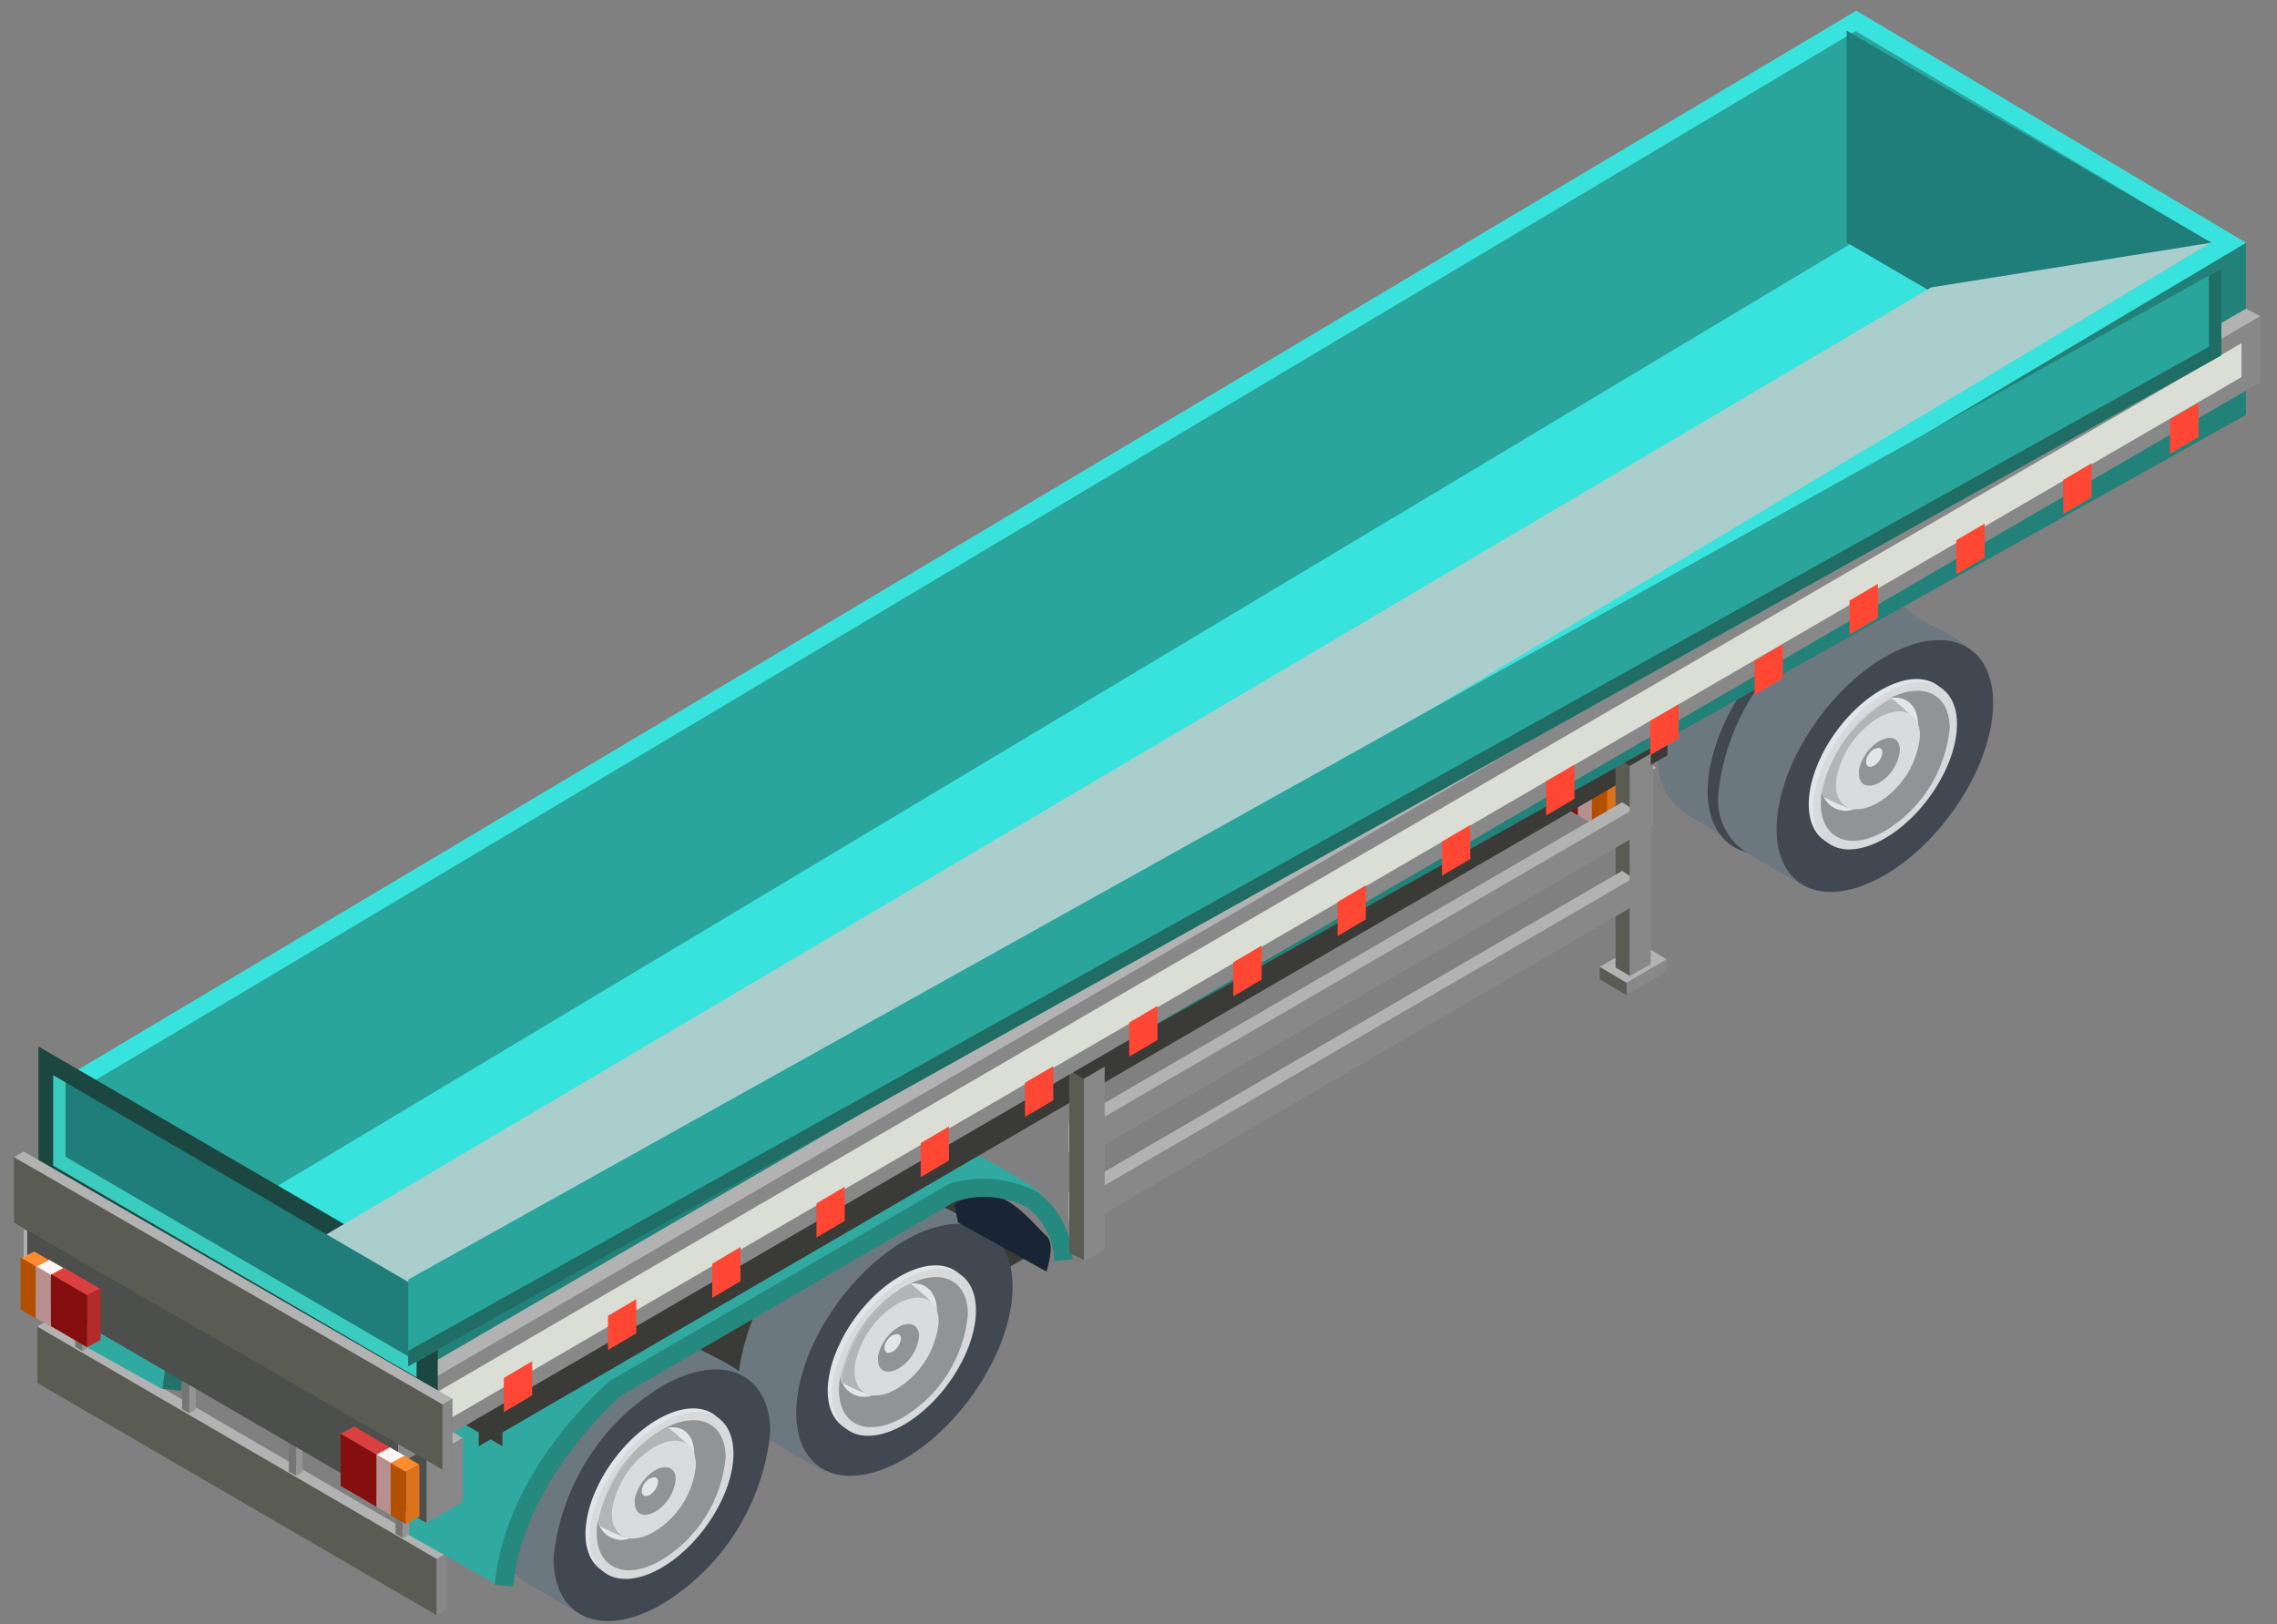 <svg width="136" height="97" viewBox="0 0 136 97" fill="none" xmlns="http://www.w3.org/2000/svg">
<rect x="0" y="0" width="136" height="97" fill="#808080" stroke="none"/>
<path d="M113.583 21.111L123.266 15.342C124.562 14.609 124.678 12.365 123.534 10.371C122.39 8.378 120.413 7.362 119.128 8.114L109.328 13.979L113.583 21.111Z" fill="url(#paint0_linear_386_5922)"/>
<path d="M109.437 13.885C110.726 13.152 112.698 14.149 113.806 16.142C114.914 18.136 114.832 20.359 113.543 21.113C112.254 21.866 110.275 20.856 109.131 18.855C107.987 16.854 108.137 14.634 109.437 13.885Z" fill="#8D9296"/>
<path d="M109.373 14.874C110.407 14.28 111.987 15.087 112.904 16.686C113.822 18.284 113.727 20.065 112.693 20.667C111.659 21.269 110.079 20.454 109.162 18.855C108.244 17.257 108.339 15.474 109.373 14.874Z" fill="#80898A"/>
<path d="M91.091 24.192C91.039 24.808 91.141 25.429 91.388 25.996C91.634 26.563 92.018 27.059 92.504 27.438C93.69 28.238 96.231 29.637 96.231 29.637C99.806 27.548 106.853 20.335 106.853 16.764C106.853 15.202 103.512 14.015 102.595 13.429C101.792 13.047 100.901 12.894 100.018 12.986C99.135 13.078 98.294 13.411 97.587 13.95C95.78 15.022 94.25 16.509 93.122 18.288C91.993 20.068 91.297 22.09 91.091 24.192Z" fill="url(#paint1_linear_386_5922)"/>
<path d="M104.872 25.426C107.726 21.604 108.3 17.189 106.154 15.563C104.007 13.937 99.953 15.717 97.098 19.538C94.244 23.359 93.67 27.775 95.817 29.401C97.963 31.027 102.017 29.247 104.872 25.426Z" fill="#424852"/>
<path d="M95.091 26.537C95.039 27.158 95.146 27.782 95.401 28.35C95.656 28.919 96.05 29.412 96.547 29.784C97.733 30.583 100.274 31.982 100.274 31.982C103.849 29.901 110.86 22.686 110.86 19.094C110.86 17.526 107.519 16.345 106.602 15.751C105.8 15.37 104.911 15.216 104.029 15.308C103.147 15.4 102.307 15.734 101.601 16.273C99.791 17.348 98.259 18.838 97.128 20.621C95.997 22.405 95.299 24.431 95.091 26.537Z" fill="url(#paint2_linear_386_5922)"/>
<path d="M98.578 28.044C98.578 31.636 101.491 32.869 105.05 30.793C106.847 29.707 108.368 28.214 109.492 26.433C110.615 24.651 111.311 22.63 111.522 20.531C111.522 16.946 108.61 15.7 105.05 17.774C103.25 18.858 101.727 20.352 100.603 22.135C99.479 23.919 98.786 25.942 98.578 28.044Z" fill="#424852"/>
<path d="M100.516 26.545C100.516 28.928 102.438 29.748 104.812 28.37C106.011 27.654 107.025 26.664 107.771 25.479C108.518 24.294 108.976 22.949 109.108 21.552C109.108 19.133 107.186 18.349 104.812 19.727C103.616 20.446 102.604 21.437 101.858 22.621C101.111 23.805 100.652 25.149 100.516 26.545Z" fill="url(#paint3_linear_386_5922)"/>
<path d="M107.628 26.223C109.522 23.687 109.902 20.755 108.475 19.674C107.049 18.594 104.356 19.774 102.462 22.31C100.567 24.846 100.188 27.778 101.614 28.859C103.041 29.939 105.733 28.759 107.628 26.223Z" fill="#D7D9DB"/>
<path d="M108.928 22.023C108.808 23.276 108.397 24.483 107.728 25.546C107.059 26.61 106.151 27.5 105.077 28.145C102.944 29.383 101.227 28.643 101.227 26.502C101.227 26.256 101.248 26.012 101.291 25.77C101.528 24.66 101.985 23.611 102.636 22.685C103.287 21.759 104.117 20.975 105.077 20.382C105.225 20.291 105.378 20.211 105.536 20.14C107.47 19.222 108.928 19.998 108.928 22.023Z" fill="url(#paint4_linear_386_5922)"/>
<path d="M107.098 21.77C107.006 22.716 106.695 23.628 106.189 24.432C105.683 25.235 104.997 25.907 104.185 26.395C103.92 26.564 103.63 26.694 103.327 26.778C102.978 26.931 102.583 26.94 102.227 26.803C101.871 26.666 101.582 26.394 101.423 26.046C101.381 25.952 101.349 25.854 101.328 25.753C101.375 25.454 101.446 25.16 101.539 24.873C102.12 23.211 103.185 21.764 104.597 20.723C104.787 20.591 104.96 20.474 105.143 20.365C105.266 20.289 105.393 20.221 105.524 20.16L105.596 20.123C106.472 20.077 107.083 20.669 107.098 21.77Z" fill="#E3E5E6"/>
<path d="M106.841 21.357C106.392 23.566 105.107 25.514 103.259 26.788H103.187C103.116 26.778 103.047 26.756 102.983 26.723H102.903C102.403 26.542 101.916 26.324 101.447 26.072C101.404 25.978 101.372 25.88 101.352 25.778C101.399 25.48 101.469 25.186 101.563 24.899C102.131 23.226 103.19 21.767 104.599 20.712C104.789 20.58 104.963 20.463 105.145 20.354C105.269 20.279 105.396 20.21 105.526 20.149C105.938 20.462 106.328 20.805 106.691 21.174L106.841 21.357Z" fill="url(#paint5_linear_386_5922)"/>
<path d="M107.201 22.409C107.121 23.227 106.852 24.015 106.414 24.708C105.977 25.402 105.384 25.983 104.683 26.404C103.299 27.211 102.172 26.733 102.172 25.334C102.172 25.177 102.187 25.019 102.216 24.864C102.369 24.139 102.667 23.453 103.092 22.848C103.518 22.243 104.062 21.732 104.69 21.345L104.989 21.192C106.225 20.605 107.201 21.111 107.201 22.409Z" fill="#D9DBDD"/>
<path d="M106.021 23.217C105.982 23.616 105.85 23.999 105.636 24.337C105.422 24.674 105.133 24.956 104.792 25.161C104.122 25.544 103.568 25.322 103.568 24.64C103.561 24.562 103.561 24.484 103.568 24.406C103.649 24.055 103.799 23.725 104.009 23.434C104.219 23.144 104.485 22.898 104.792 22.713L104.936 22.633C105.547 22.338 106.021 22.587 106.021 23.217Z" fill="url(#paint6_linear_386_5922)"/>
<path d="M104.985 23.373C104.969 23.533 104.916 23.687 104.83 23.822C104.744 23.957 104.628 24.069 104.49 24.15C104.221 24.311 104.003 24.215 104.003 23.945C103.999 23.913 103.999 23.881 104.003 23.849C104.033 23.709 104.092 23.576 104.174 23.459C104.256 23.342 104.361 23.242 104.482 23.166H104.541C104.796 23.028 104.985 23.124 104.985 23.373Z" fill="#E3E5E6"/>
<path d="M76.671 32.12C76.616 32.737 76.716 33.357 76.963 33.923C77.21 34.49 77.596 34.984 78.083 35.36C79.269 36.167 81.811 37.558 81.811 37.558C85.385 35.484 92.404 28.27 92.404 24.67C92.404 23.108 89.055 21.922 88.146 21.335C87.343 20.953 86.452 20.8 85.569 20.892C84.686 20.984 83.845 21.317 83.137 21.856C81.331 22.931 79.802 24.421 78.678 26.205C77.554 27.99 76.866 30.017 76.671 32.12Z" fill="url(#paint7_linear_386_5922)"/>
<path d="M80.078 34.121C80.078 37.721 82.991 38.952 86.55 36.878C88.349 35.794 89.871 34.301 90.995 32.519C92.118 30.737 92.813 28.715 93.022 26.615C93.022 23.031 90.11 21.785 86.55 23.867C84.753 24.95 83.231 26.442 82.108 28.222C80.984 30.002 80.289 32.023 80.078 34.121Z" fill="#424852"/>
<path d="M80.646 34.388C80.594 35.005 80.696 35.626 80.942 36.193C81.189 36.76 81.573 37.256 82.059 37.635C83.245 38.435 85.793 39.834 85.793 39.834C89.361 37.76 96.379 30.545 96.379 26.946C96.379 25.384 93.038 24.205 92.121 23.61C91.317 23.227 90.424 23.072 89.539 23.164C88.653 23.256 87.81 23.591 87.101 24.132C85.303 25.213 83.782 26.705 82.661 28.486C81.54 30.268 80.85 32.289 80.646 34.388Z" fill="url(#paint8_linear_386_5922)"/>
<path d="M84.109 36.388C84.109 39.988 87.022 41.218 90.582 39.145C92.379 38.059 93.9 36.567 95.024 34.785C96.148 33.003 96.843 30.982 97.053 28.882C97.053 25.298 94.141 24.052 90.582 26.126C88.782 27.21 87.26 28.702 86.137 30.484C85.013 32.266 84.319 34.288 84.109 36.388Z" fill="#424852"/>
<path d="M92.909 34.386C94.804 31.85 95.183 28.918 93.757 27.837C92.33 26.757 89.638 27.937 87.743 30.473C85.848 33.009 85.469 35.941 86.896 37.022C88.322 38.102 91.014 36.922 92.909 34.386Z" fill="url(#paint9_linear_386_5922)"/>
<path d="M86.297 35.095C86.297 37.478 88.219 38.298 90.593 36.92C91.792 36.205 92.806 35.214 93.552 34.029C94.299 32.845 94.757 31.499 94.889 30.102C94.889 27.683 92.967 26.899 90.593 28.278C89.397 28.996 88.385 29.987 87.639 31.171C86.892 32.356 86.433 33.7 86.297 35.095Z" fill="#D7D9DB"/>
<path d="M94.452 30.355C94.33 31.608 93.918 32.814 93.249 33.877C92.58 34.941 91.673 35.831 90.601 36.477C88.475 37.715 86.75 36.976 86.75 34.835C86.75 34.589 86.772 34.344 86.815 34.102C87.05 32.992 87.508 31.941 88.158 31.014C88.809 30.086 89.64 29.302 90.601 28.707C90.749 28.62 90.903 28.542 91.06 28.473C92.975 27.62 94.452 28.345 94.452 30.355Z" fill="url(#paint10_linear_386_5922)"/>
<path d="M92.582 30.144C92.491 31.091 92.18 32.003 91.674 32.806C91.168 33.61 90.482 34.282 89.67 34.769C89.405 34.935 89.119 35.064 88.819 35.152C88.47 35.305 88.075 35.314 87.719 35.177C87.363 35.04 87.075 34.769 86.915 34.42C86.872 34.329 86.84 34.233 86.82 34.135C86.867 33.836 86.938 33.542 87.032 33.255C87.609 31.594 88.67 30.148 90.077 29.105C90.252 28.973 90.433 28.856 90.624 28.739L91.004 28.547H91.084C91.983 28.451 92.582 29.046 92.582 30.144Z" fill="#E3E5E6"/>
<path d="M92.353 29.733C91.901 31.941 90.617 33.888 88.771 35.165H88.71C88.636 35.154 88.565 35.132 88.499 35.1H88.419C87.916 34.923 87.429 34.705 86.962 34.448C86.919 34.357 86.887 34.261 86.867 34.162C86.914 33.864 86.985 33.57 87.079 33.282C87.641 31.613 88.691 30.154 90.092 29.096C90.267 28.964 90.448 28.847 90.638 28.73L91.019 28.539C91.434 28.848 91.824 29.191 92.184 29.564L92.353 29.733Z" fill="url(#paint11_linear_386_5922)"/>
<path d="M92.701 30.796C92.622 31.613 92.353 32.399 91.917 33.091C91.481 33.784 90.89 34.364 90.191 34.785C88.807 35.592 87.68 35.107 87.68 33.715C87.68 33.558 87.695 33.401 87.724 33.246C87.876 32.521 88.175 31.834 88.6 31.229C89.026 30.624 89.57 30.113 90.198 29.727C90.294 29.668 90.394 29.617 90.497 29.573C91.732 28.977 92.701 29.491 92.701 30.796Z" fill="#D9DBDD"/>
<path d="M91.516 31.604C91.476 32.002 91.344 32.384 91.132 32.722C90.919 33.059 90.632 33.342 90.292 33.548C89.614 33.931 89.068 33.701 89.068 33.026C89.061 32.948 89.061 32.87 89.068 32.792C89.143 32.44 89.288 32.106 89.495 31.811C89.701 31.517 89.964 31.267 90.269 31.077L90.413 31.004C91.049 30.724 91.516 30.968 91.516 31.604Z" fill="url(#paint12_linear_386_5922)"/>
<path d="M90.477 31.765C90.462 31.924 90.41 32.077 90.325 32.212C90.241 32.346 90.126 32.459 89.99 32.541C89.72 32.702 89.503 32.606 89.503 32.336C89.499 32.304 89.499 32.272 89.503 32.24C89.532 32.1 89.59 31.966 89.672 31.849C89.755 31.732 89.86 31.633 89.982 31.558H90.041C90.289 31.412 90.477 31.508 90.477 31.765Z" fill="#E3E5E6"/>
<path d="M106.754 16.698C106.602 15.18 106.522 16.815 106.522 16.815C104.79 15.665 100.836 13.15 100.812 13.15L100.477 12.086C102.222 11.555 104.104 11.726 105.727 12.564C105.879 12.66 106.025 12.768 106.162 12.886C108.14 14.009 110.053 15.245 111.892 16.587C112.168 17.181 107.763 15.751 107.851 16.587L106.754 16.698Z" fill="#D84E42"/>
<path d="M107.812 16.59L112.421 20.38C112.635 20.045 112.735 19.649 112.704 19.252C112.674 18.855 112.516 18.479 112.253 18.181C111.336 16.949 109.341 15.908 108.827 16.136C108.313 16.364 107.812 16.59 107.812 16.59Z" fill="#3A4044"/>
<path d="M112.401 20.379C112.392 19.755 112.241 19.14 111.96 18.584C111.678 18.027 111.274 17.543 110.777 17.169C109.437 16.497 107.891 16.371 106.46 16.816L106.125 15.76C106.988 15.485 107.896 15.385 108.797 15.466C109.698 15.547 110.574 15.806 111.375 16.229C112.014 16.69 112.538 17.293 112.906 17.991C113.275 18.689 113.479 19.464 113.501 20.255L112.401 20.379Z" fill="#B03A28"/>
<path d="M106.297 15.759L100.586 12.079L100.921 13.143L106.632 16.815L106.297 15.759Z" fill="#9A1200"/>
<path d="M86.685 28.879L101.472 37.911L95.225 43.945L80.445 34.862L86.685 28.879Z" fill="#747474"/>
<path d="M96.513 44.543L81.727 35.46V38.502L96.513 47.578V44.543Z" fill="#333333"/>
<path d="M95.977 24.39L112.008 15.072L121.189 20.32L105.15 29.638L95.977 24.39Z" fill="#A4A4A4"/>
<path d="M109.373 24.036C112.393 24.036 114.84 22.432 114.84 20.452C114.84 18.472 112.393 16.868 109.373 16.868C106.354 16.868 103.906 18.472 103.906 20.452C103.906 22.432 106.354 24.036 109.373 24.036Z" fill="#878787"/>
<path d="M104.654 28.766L120.686 19.449L121.655 21.366L103.688 31.804L104.654 28.766Z" fill="#747474"/>
<path d="M96.243 23.42L105.423 28.669L104.454 31.71L95.281 26.462L96.243 23.42Z" fill="#4F4F4F"/>
<path d="M106.469 19.867V21.443C106.469 22.506 107.786 23.371 109.381 23.371C110.976 23.371 112.33 22.506 112.33 21.443V19.733L106.469 19.867Z" fill="url(#paint13_linear_386_5922)"/>
<path d="M103.906 18.38V19.112C103.906 21.092 106.352 22.696 109.373 22.696C112.394 22.696 114.84 21.09 114.84 19.112V18.227L103.906 18.38Z" fill="url(#paint14_linear_386_5922)"/>
<path d="M114.84 18.906C114.84 20.886 112.394 22.491 109.373 22.491C106.352 22.491 103.906 20.884 103.906 18.906C103.906 16.928 106.35 15.299 109.371 15.299C112.392 15.299 114.84 16.926 114.84 18.906Z" fill="#BBBBBB"/>
<path d="M99.043 45.225C98.993 45.846 99.1 46.468 99.355 47.035C99.61 47.602 100.004 48.094 100.5 48.465C101.685 49.272 104.227 50.663 104.227 50.663C107.802 48.589 114.812 41.375 114.812 37.775C114.812 36.213 111.472 35.026 110.56 34.432C109.755 34.061 108.865 33.914 107.984 34.007C107.103 34.099 106.263 34.428 105.552 34.959C103.739 36.032 102.205 37.522 101.074 39.306C99.943 41.09 99.247 43.119 99.043 45.225Z" fill="url(#paint15_linear_386_5922)"/>
<path d="M112.348 46.432C115.203 42.611 115.777 38.195 113.63 36.569C111.484 34.944 107.429 36.724 104.575 40.545C101.72 44.366 101.146 48.782 103.293 50.408C105.44 52.034 109.494 50.254 112.348 46.432Z" fill="#424852"/>
<path d="M102.621 47.493C102.573 48.105 102.677 48.72 102.924 49.282C103.17 49.843 103.551 50.334 104.033 50.711C105.219 51.511 107.76 52.91 107.76 52.91C111.335 50.836 118.353 43.621 118.353 40.022C118.353 38.459 115.005 37.281 114.095 36.686C113.29 36.314 112.401 36.166 111.52 36.258C110.639 36.35 109.799 36.678 109.087 37.208C107.288 38.297 105.766 39.793 104.644 41.579C103.521 43.365 102.828 45.39 102.621 47.493Z" fill="url(#paint16_linear_386_5922)"/>
<path d="M116.466 48.694C119.32 44.873 119.894 40.457 117.747 38.831C115.601 37.205 111.547 38.985 108.692 42.806C105.838 46.628 105.264 51.044 107.41 52.669C109.557 54.295 113.611 52.516 116.466 48.694Z" fill="#424852"/>
<path d="M114.909 47.505C116.804 44.969 117.183 42.037 115.757 40.956C114.33 39.876 111.638 41.056 109.743 43.592C107.848 46.129 107.469 49.06 108.896 50.141C110.322 51.221 113.015 50.041 114.909 47.505Z" fill="url(#paint17_linear_386_5922)"/>
<path d="M115.175 47.696C117.069 45.16 117.449 42.228 116.022 41.147C114.596 40.067 111.903 41.247 110.009 43.783C108.114 46.319 107.735 49.251 109.161 50.332C110.588 51.412 113.28 50.232 115.175 47.696Z" fill="#D7D9DB"/>
<path d="M116.452 43.498C116.33 44.75 115.918 45.956 115.249 47.02C114.58 48.083 113.673 48.973 112.601 49.62C110.475 50.858 108.75 50.11 108.75 47.977C108.75 47.731 108.771 47.486 108.815 47.245C109.05 46.134 109.508 45.083 110.158 44.156C110.809 43.229 111.64 42.444 112.601 41.849C112.753 41.761 112.907 41.68 113.052 41.615C114.959 40.737 116.452 41.504 116.452 43.498Z" fill="url(#paint18_linear_386_5922)"/>
<path d="M114.567 43.3C114.476 44.247 114.165 45.159 113.659 45.962C113.153 46.766 112.466 47.438 111.654 47.925C111.388 48.088 111.102 48.217 110.803 48.308C110.45 48.459 110.051 48.463 109.695 48.319C109.338 48.176 109.053 47.896 108.9 47.542C108.856 47.451 108.824 47.355 108.805 47.256C108.851 46.957 108.922 46.663 109.016 46.376C109.589 44.718 110.644 43.272 112.045 42.226C112.22 42.094 112.4 41.977 112.591 41.86L112.972 41.669H113.044C113.94 41.605 114.553 42.2 114.567 43.3Z" fill="#E3E5E6"/>
<path d="M114.303 42.887C113.853 45.095 112.572 47.042 110.728 48.319H110.663C110.588 48.31 110.516 48.285 110.452 48.246H110.372C109.869 48.07 109.382 47.852 108.915 47.595C108.872 47.504 108.84 47.408 108.82 47.309C108.867 47.01 108.937 46.716 109.032 46.429C109.604 44.771 110.66 43.325 112.06 42.279C112.235 42.147 112.416 42.03 112.606 41.913L112.987 41.722C113.403 42.031 113.792 42.374 114.152 42.747L114.303 42.887Z" fill="url(#paint19_linear_386_5922)"/>
<path d="M114.68 43.953C114.6 44.769 114.332 45.555 113.896 46.248C113.46 46.941 112.868 47.521 112.169 47.942C110.785 48.749 109.656 48.264 109.656 46.872C109.656 46.715 109.671 46.557 109.7 46.403C109.853 45.677 110.151 44.991 110.577 44.386C111.002 43.781 111.546 43.27 112.175 42.883C112.27 42.825 112.37 42.774 112.474 42.73C113.711 42.134 114.68 42.648 114.68 43.953Z" fill="#D9DBDD"/>
<path d="M113.477 44.797C113.437 45.195 113.306 45.578 113.093 45.915C112.881 46.252 112.593 46.535 112.253 46.741C111.575 47.124 111.029 46.894 111.029 46.219C111.022 46.142 111.022 46.063 111.029 45.986C111.103 45.633 111.248 45.299 111.455 45.004C111.661 44.709 111.925 44.459 112.23 44.27L112.375 44.197C113.01 43.896 113.477 44.138 113.477 44.797Z" fill="url(#paint20_linear_386_5922)"/>
<path d="M112.43 44.944C112.415 45.102 112.363 45.255 112.279 45.39C112.194 45.525 112.079 45.638 111.943 45.72C111.673 45.881 111.456 45.785 111.456 45.515C111.452 45.483 111.452 45.451 111.456 45.419C111.485 45.278 111.543 45.145 111.625 45.028C111.708 44.91 111.813 44.811 111.936 44.737H111.995C112.242 44.591 112.43 44.687 112.43 44.944Z" fill="#E3E5E6"/>
<path d="M97.592 46.544L98.924 45.848L75.075 31.517L73.742 32.207L97.592 46.544Z" fill="#B2B2B2"/>
<path d="M97.398 50.042L98.731 49.352V45.542L97.398 46.238V50.042Z" fill="#888888"/>
<path d="M73.766 32.14L97.615 46.479V50.284L73.766 35.953V32.14Z" fill="#5A5C54"/>
<path d="M118.727 6.501L132.313 14.419L131.148 15.071L117.562 7.16L118.727 6.501Z" fill="#A6A9AB"/>
<path d="M116.352 12.161L130.074 20.334L131.152 15.071L117.568 7.162L116.352 12.161Z" fill="#5A5C54"/>
<path d="M94.28 45.664L95.089 45.231L92.926 43.962L92.117 44.401L94.28 45.664Z" fill="#DB4040"/>
<path d="M94.266 48.713L95.075 48.28V45.173L94.266 45.606V48.713Z" fill="#DB721C"/>
<path d="M92.133 44.355L94.295 45.617V48.726L92.133 47.464V44.355Z" fill="#850F0F"/>
<path d="M95.129 46.147L95.938 45.714L95.036 45.192L94.227 45.626L95.129 46.147Z" fill="#FFF5F5"/>
<path d="M95.125 49.212L95.934 48.778V45.664L95.125 46.097V49.212Z" fill="#DB721C"/>
<path d="M94.242 45.578L95.144 46.099V49.214L94.242 48.687V45.578Z" fill="#B88F8F"/>
<path d="M95.973 46.637L96.782 46.203L95.879 45.676L95.07 46.109L95.973 46.637Z" fill="#FF8C2E"/>
<path d="M95.969 49.699L96.778 49.266V46.153L95.969 46.587V49.699Z" fill="#DB721C"/>
<path d="M95.078 46.06L95.98 46.588V49.697L95.078 49.175V46.06Z" fill="#B35000"/>
<path d="M74.387 33.716L75.196 33.277L74.293 32.756L73.484 33.189L74.387 33.716Z" fill="#FF8C2E"/>
<path d="M74.383 36.783L75.192 36.35V33.235L74.383 33.674V36.783Z" fill="#DB721C"/>
<path d="M73.5 33.149L74.402 33.676V36.785L73.5 36.258V33.149Z" fill="#B35000"/>
<path d="M75.262 34.206L76.071 33.773L75.168 33.246L74.359 33.679L75.262 34.206Z" fill="#FFF5F5"/>
<path d="M75.266 37.273L76.075 36.84V33.732L75.266 34.166V37.273Z" fill="#DB721C"/>
<path d="M74.375 33.641L75.277 34.168V37.277L74.375 36.765V33.641Z" fill="#B88F8F"/>
<path d="M77.389 35.445L78.198 35.012L76.036 33.751L75.227 34.184L77.389 35.445Z" fill="#DB4040"/>
<path d="M77.367 38.506L78.176 38.073V34.959L77.367 35.392V38.506Z" fill="#B32B2B"/>
<path d="M75.234 34.146L77.397 35.407V38.522L75.234 37.253V34.146Z" fill="#850F0F"/>
<path d="M85.54 43.609C85.333 43.48 85.16 43.305 85.033 43.096C84.907 42.887 84.831 42.651 84.812 42.407V40.209C84.812 39.776 85.132 39.615 85.54 39.843L90.832 42.957C91.038 43.088 91.211 43.265 91.337 43.475C91.464 43.685 91.539 43.922 91.559 44.167V46.365C91.559 46.799 91.239 46.967 90.832 46.731L85.54 43.609Z" fill="#F9FCFC"/>
<path d="M85.344 43.682C85.138 43.551 84.965 43.373 84.839 43.163C84.713 42.953 84.637 42.717 84.617 42.472V40.274C84.617 39.84 84.937 39.672 85.344 39.908L90.636 43.022C90.843 43.151 91.016 43.327 91.143 43.536C91.269 43.745 91.345 43.98 91.363 44.224V46.423C91.363 46.856 91.044 47.017 90.636 46.789L85.344 43.682Z" fill="#E0E0E0"/>
<path d="M90.64 46.642L85.348 43.533C85.182 43.426 85.043 43.282 84.942 43.111C84.841 42.941 84.781 42.749 84.766 42.552V40.351C84.766 39.993 85.028 39.861 85.348 40.05L90.64 43.165C90.804 43.272 90.941 43.415 91.04 43.585C91.139 43.754 91.198 43.944 91.211 44.141V46.339C91.217 46.702 90.962 46.832 90.64 46.642Z" fill="#F8FFFF"/>
<path d="M91.219 44.168C91.202 43.975 91.142 43.789 91.043 43.623C90.944 43.457 90.809 43.316 90.648 43.21L85.356 40.08C85.036 39.888 84.785 40.02 84.773 40.365L91.219 44.168Z" fill="#6BB5FF"/>
<path d="M84.766 42.523C84.784 42.716 84.846 42.904 84.947 43.07C85.047 43.236 85.185 43.376 85.348 43.481L90.64 46.59C90.952 46.782 91.211 46.649 91.211 46.312L84.766 42.523Z" fill="#6BB5FF"/>
<path d="M112.658 10.833L1.422 75.491V71.546L112.658 6.889V10.833Z" fill="#B2B2B2"/>
<path d="M2.28 69.922L1.422 69.475V73.412L2.28 73.859V69.922Z" fill="#5A5C54"/>
<path d="M2.234 82.601L26.084 96.47V93.099L2.234 79.229V82.601Z" fill="#5A5C54"/>
<path d="M26.078 96.472L26.661 96.134V92.763L26.078 93.1V96.472Z" fill="#888888"/>
<path d="M2.817 78.892L26.666 92.769L26.084 93.107L2.234 79.229L2.817 78.892Z" fill="#B2B2B2"/>
<path d="M9.708 82.978L4.43 80.046C5.056 73.199 11.025 68.068 11.283 67.863L11.355 67.811L31.58 56.083C33.327 55.553 35.211 55.724 36.836 56.56C38.667 57.401 40.432 58.381 42.114 59.493C42.465 60.1 38.859 59.596 38.962 60.562L37.862 60.671C37.702 59.138 37.614 59.506 37.039 59.594C35.153 59.903 35.583 60.576 35.241 60.679L16.945 71.543C16.472 71.959 10.298 76.864 9.708 82.978Z" fill="#30AAA1"/>
<path d="M36.965 61.115L42.244 64.048C42.244 64.048 42.826 62.405 42.244 61.907C41.661 61.409 40.11 59.356 38.654 59.465C37.971 59.433 37.298 59.64 36.75 60.052L36.965 61.115Z" fill="#1A2647"/>
<path d="M10.811 83.056L9.711 82.954C10.337 76.121 16.314 71.021 16.564 70.808L16.636 70.749L36.875 59.018C37.737 58.744 38.645 58.644 39.546 58.724C40.447 58.805 41.324 59.064 42.125 59.488C42.761 59.951 43.283 60.554 43.652 61.252C44.02 61.95 44.225 62.723 44.251 63.513L43.151 63.638C43.138 63.012 42.985 62.397 42.703 61.839C42.42 61.282 42.015 60.796 41.519 60.419C40.199 59.752 38.673 59.624 37.261 60.061L17.239 71.709C16.758 72.111 11.371 76.944 10.811 83.056Z" fill="#24726A"/>
<path d="M99.562 57.306L97.109 58.736L95.5 57.778L97.954 56.348L99.562 57.306Z" fill="#B2B2B2"/>
<path d="M62.291 74.516L29.078 93.826L32.682 83.782L57.355 69.964L62.291 74.516Z" fill="#3A3B36"/>
<path d="M44.067 82.462C44.016 83.083 44.122 83.708 44.377 84.276C44.632 84.844 45.027 85.337 45.524 85.709C46.709 86.508 49.251 87.908 49.251 87.908C52.803 85.811 59.821 78.606 59.821 75.014C59.821 73.446 56.48 72.265 55.569 71.671C54.764 71.299 53.875 71.15 52.994 71.242C52.113 71.334 51.273 71.662 50.56 72.192C48.756 73.273 47.228 74.766 46.1 76.549C44.973 78.333 44.276 80.358 44.067 82.462Z" fill="url(#paint21_linear_386_5922)"/>
<path d="M57.91 83.559C60.759 79.734 61.327 75.317 59.178 73.695C57.029 72.072 52.977 73.857 50.128 77.683C47.279 81.508 46.711 85.924 48.86 87.547C51.008 89.17 55.06 87.385 57.91 83.559Z" fill="#424852"/>
<path d="M56.315 82.523C58.21 79.987 58.589 77.055 57.163 75.974C55.736 74.894 53.044 76.074 51.149 78.61C49.255 81.147 48.875 84.079 50.302 85.159C51.728 86.24 54.421 85.059 56.315 82.523Z" fill="url(#paint22_linear_386_5922)"/>
<path d="M56.581 82.719C58.476 80.183 58.855 77.251 57.428 76.17C56.002 75.09 53.309 76.27 51.415 78.806C49.52 81.342 49.141 84.274 50.567 85.355C51.994 86.435 54.686 85.255 56.581 82.719Z" fill="#D7D9DB"/>
<path d="M57.811 78.518C57.691 79.771 57.28 80.978 56.611 82.041C55.942 83.105 55.034 83.995 53.96 84.64C51.826 85.878 50.109 85.138 50.109 82.997C50.109 82.752 50.131 82.507 50.174 82.265C50.41 81.156 50.868 80.106 51.519 79.18C52.169 78.254 53 77.471 53.96 76.877C54.108 76.787 54.261 76.706 54.419 76.636C56.353 75.754 57.811 76.532 57.811 78.518Z" fill="url(#paint23_linear_386_5922)"/>
<path d="M55.965 78.297C55.873 79.244 55.562 80.156 55.056 80.96C54.55 81.763 53.864 82.435 53.053 82.922C52.785 83.089 52.496 83.218 52.194 83.306C51.845 83.459 51.45 83.468 51.094 83.331C50.738 83.194 50.45 82.922 50.291 82.574C50.248 82.48 50.216 82.382 50.195 82.28C50.242 81.981 50.315 81.687 50.414 81.401C50.988 79.738 52.05 78.291 53.46 77.251C53.65 77.119 53.824 77.002 54.006 76.892C54.129 76.817 54.257 76.749 54.387 76.687L54.459 76.651C55.339 76.605 55.95 77.197 55.965 78.297Z" fill="#E3E5E6"/>
<path d="M55.717 77.887C55.267 80.097 53.983 82.045 52.134 83.319H52.069C51.998 83.309 51.93 83.287 51.866 83.254H51.786C51.285 83.073 50.799 82.855 50.33 82.602C50.287 82.509 50.255 82.41 50.234 82.309C50.281 82.01 50.354 81.715 50.453 81.429C51.014 79.757 52.068 78.296 53.474 77.243C53.665 77.111 53.838 76.994 54.02 76.885C54.144 76.809 54.271 76.741 54.401 76.68C54.813 76.993 55.203 77.336 55.566 77.705L55.717 77.887Z" fill="url(#paint24_linear_386_5922)"/>
<path d="M56.068 78.959C55.988 79.777 55.719 80.565 55.282 81.259C54.844 81.952 54.251 82.533 53.55 82.954C52.166 83.761 51.039 83.284 51.039 81.884C51.039 81.727 51.054 81.57 51.083 81.415C51.236 80.689 51.534 80.003 51.96 79.398C52.385 78.793 52.929 78.282 53.557 77.896L53.856 77.742C55.099 77.148 56.068 77.662 56.068 78.959Z" fill="#D9DBDD"/>
<path d="M54.896 79.792C54.856 80.191 54.725 80.574 54.511 80.912C54.297 81.249 54.008 81.531 53.666 81.736C52.996 82.119 52.443 81.897 52.443 81.215C52.436 81.137 52.436 81.059 52.443 80.981C52.519 80.63 52.665 80.297 52.871 80.004C53.077 79.711 53.34 79.462 53.644 79.273L53.788 79.192C54.386 78.913 54.896 79.156 54.896 79.792Z" fill="url(#paint25_linear_386_5922)"/>
<path d="M53.813 79.948C53.797 80.107 53.744 80.261 53.658 80.396C53.572 80.531 53.456 80.643 53.318 80.724C53.048 80.885 52.831 80.789 52.831 80.519C52.827 80.487 52.827 80.455 52.831 80.423C52.861 80.283 52.92 80.15 53.002 80.033C53.084 79.916 53.189 79.816 53.31 79.74H53.369C53.624 79.603 53.813 79.706 53.813 79.948Z" fill="#E3E5E6"/>
<path d="M29.632 91.01C29.576 91.628 29.677 92.25 29.926 92.818C30.174 93.386 30.562 93.881 31.052 94.257C32.232 95.056 34.779 96.455 34.779 96.455C38.346 94.374 45.365 87.159 45.365 83.567C45.365 81.999 42.024 80.819 41.107 80.224C40.304 79.843 39.413 79.689 38.53 79.781C37.648 79.873 36.806 80.207 36.098 80.746C34.298 81.828 32.775 83.32 31.652 85.103C30.529 86.886 29.837 88.909 29.632 91.01Z" fill="url(#paint26_linear_386_5922)"/>
<path d="M33.062 93.065C33.062 96.657 35.975 97.89 39.535 95.814C41.332 94.728 42.853 93.235 43.976 91.454C45.1 89.672 45.795 87.651 46.007 85.552C46.007 81.967 43.094 80.722 39.535 82.795C37.735 83.88 36.212 85.374 35.088 87.157C33.965 88.94 33.271 90.964 33.062 93.065Z" fill="#424852"/>
<path d="M41.847 91.067C43.741 88.53 44.121 85.598 42.694 84.518C41.267 83.437 38.575 84.618 36.681 87.154C34.786 89.69 34.407 92.622 35.833 93.703C37.26 94.783 39.952 93.603 41.847 91.067Z" fill="url(#paint27_linear_386_5922)"/>
<path d="M42.097 91.267C43.991 88.731 44.371 85.799 42.944 84.719C41.517 83.638 38.825 84.818 36.931 87.355C35.036 89.891 34.657 92.823 36.083 93.903C37.51 94.984 40.202 93.804 42.097 91.267Z" fill="#D7D9DB"/>
<path d="M43.342 87.064C43.22 88.317 42.809 89.523 42.14 90.586C41.471 91.65 40.564 92.54 39.492 93.186C37.365 94.425 35.641 93.685 35.641 91.544C35.641 91.298 35.662 91.053 35.705 90.811C35.941 89.702 36.397 88.652 37.048 87.726C37.699 86.799 38.531 86.016 39.492 85.424C39.638 85.332 39.792 85.251 39.95 85.182C41.865 84.3 43.342 85.079 43.342 87.064Z" fill="url(#paint28_linear_386_5922)"/>
<path d="M41.465 86.845C41.374 87.792 41.063 88.704 40.557 89.507C40.051 90.311 39.364 90.983 38.553 91.47C38.289 91.639 38.003 91.768 37.702 91.853C37.352 92.006 36.958 92.015 36.602 91.878C36.246 91.741 35.957 91.469 35.798 91.121C35.756 91.027 35.724 90.929 35.703 90.828C35.75 90.529 35.821 90.235 35.914 89.948C36.496 88.296 37.557 86.858 38.96 85.821C39.136 85.692 39.318 85.573 39.506 85.463C39.638 85.39 39.761 85.317 39.887 85.258H39.967C40.866 85.152 41.465 85.746 41.465 86.845Z" fill="#E3E5E6"/>
<path d="M41.224 86.436C40.772 88.644 39.488 90.591 37.642 91.868H37.577C37.504 91.856 37.433 91.834 37.366 91.802H37.286C36.786 91.62 36.299 91.402 35.83 91.151C35.787 91.057 35.755 90.959 35.734 90.858C35.781 90.559 35.852 90.265 35.946 89.978C36.512 88.317 37.562 86.866 38.959 85.814C39.135 85.686 39.317 85.566 39.505 85.456C39.637 85.383 39.76 85.31 39.886 85.251C40.3 85.562 40.689 85.905 41.051 86.276L41.224 86.436Z" fill="url(#paint29_linear_386_5922)"/>
<path d="M41.568 87.505C41.49 88.322 41.222 89.109 40.786 89.802C40.35 90.495 39.758 91.075 39.058 91.494C37.674 92.301 36.547 91.824 36.547 90.425C36.547 90.267 36.562 90.11 36.591 89.955C36.744 89.23 37.042 88.544 37.467 87.939C37.893 87.333 38.437 86.822 39.065 86.436L39.364 86.283C40.607 85.704 41.568 86.206 41.568 87.505Z" fill="#D9DBDD"/>
<path d="M40.359 88.342C40.321 88.74 40.19 89.123 39.977 89.461C39.765 89.799 39.476 90.081 39.135 90.286C38.458 90.669 37.911 90.447 37.911 89.764C37.905 89.687 37.905 89.609 37.911 89.531C37.988 89.18 38.133 88.847 38.34 88.554C38.546 88.261 38.809 88.012 39.112 87.823L39.257 87.742C39.893 87.463 40.359 87.712 40.359 88.342Z" fill="url(#paint30_linear_386_5922)"/>
<path d="M39.305 88.502C39.29 88.661 39.238 88.814 39.153 88.948C39.069 89.083 38.954 89.196 38.818 89.278C38.548 89.439 38.331 89.343 38.331 89.073C38.327 89.041 38.327 89.009 38.331 88.977C38.36 88.837 38.417 88.703 38.5 88.586C38.583 88.468 38.688 88.369 38.81 88.295H38.869C39.124 88.151 39.305 88.253 39.305 88.502Z" fill="#E3E5E6"/>
<path d="M29.685 94.647L24.406 91.671C25.032 84.838 31.01 79.737 31.259 79.524L31.331 79.465L51.57 67.742C52.434 67.459 53.346 67.356 54.25 67.438C55.155 67.52 56.033 67.786 56.833 68.219C58.672 69.058 60.438 70.051 62.112 71.188C62.462 71.834 58.857 71.284 58.959 72.252L57.859 72.369C57.699 70.836 57.612 71.196 57.037 71.292C55.151 71.6 55.581 72.267 55.238 72.377L36.928 83.212C36.448 83.613 30.244 88.541 29.685 94.647Z" fill="#30AAA1"/>
<path d="M99.591 45.112L28.594 86.377V83.341L99.596 42.07L99.591 45.112Z" fill="#3A3B36"/>
<path d="M97.366 58.302L96.492 57.781V45.224L97.366 45.745V58.302Z" fill="#5A5C54"/>
<path d="M97.565 48.358L63.828 68.804V67.125L96.889 47.912L97.565 48.358Z" fill="#B2B2B2"/>
<path d="M97.565 52.471L63.828 72.904V71.225L96.889 52.011L97.565 52.471Z" fill="#B2B2B2"/>
<path d="M30.009 83.344L9.711 71.519V74.553L30.009 86.378V83.344Z" fill="#3A3B36"/>
<path d="M57.219 73.013L62.498 75.946C62.498 75.946 63.08 74.311 62.498 73.812C61.915 73.314 60.364 71.254 58.911 71.371C58.229 71.343 57.558 71.55 57.008 71.957L57.219 73.013Z" fill="#192535"/>
<path d="M30.647 94.757L29.547 94.653C30.173 87.82 36.15 82.719 36.4 82.499L36.472 82.447L56.69 70.703C58.435 70.172 60.317 70.343 61.94 71.18C62.576 71.643 63.098 72.247 63.467 72.945C63.835 73.642 64.04 74.416 64.066 75.206L62.966 75.315C62.953 74.69 62.8 74.076 62.517 73.52C62.235 72.964 61.83 72.48 61.334 72.104C60.014 71.434 58.488 71.306 57.076 71.746L37.054 83.381C36.594 83.804 31.214 88.642 30.647 94.757Z" fill="#25897F"/>
<path d="M134.15 24.777L22.906 87.037V76.759L134.15 14.499V24.777Z" fill="#228279"/>
<path d="M135.001 18.883L22.906 87.038V83.094L134.15 18.436L135.001 18.883Z" fill="#B2B2B2"/>
<path d="M97.553 50.021L64.5 69.235V67.556L97.553 48.342V50.021Z" fill="#888888"/>
<path d="M97.553 54.122L64.5 73.336V71.656L97.553 52.451V54.122Z" fill="#888888"/>
<path d="M65.979 74.633L64.719 75.366V64.44L65.979 63.708V74.633Z" fill="#888888"/>
<path d="M98.596 57.572L97.336 58.304V45.746L98.596 45.014V57.572Z" fill="#888888"/>
<path d="M99.555 58.019L97.102 59.449V58.717L99.555 57.287V58.019Z" fill="#888888"/>
<path d="M64.741 75.242L63.867 74.845V63.92L64.741 64.441V75.242Z" fill="#5A5C54"/>
<path d="M24.062 91.869L24.443 91.641V89.186L24.062 89.414V91.869Z" fill="#949494"/>
<path d="M24.055 91.86L23.625 91.611V89.156L24.055 89.413V91.86Z" fill="#757575"/>
<path d="M24.436 89.186L24.055 89.414L23.625 89.157L24.006 88.936L24.436 89.186Z" fill="#C4C4C4"/>
<path d="M17.688 88.137L18.068 87.909V85.461L17.688 85.689V88.137Z" fill="#949494"/>
<path d="M17.68 88.141L17.25 87.891V85.438L17.68 85.687V88.141Z" fill="#757575"/>
<path d="M18.061 85.461L17.68 85.689L17.25 85.439L17.631 85.211L18.061 85.461Z" fill="#C4C4C4"/>
<path d="M11.312 84.413L11.693 84.193V81.745L11.312 81.966V84.413Z" fill="#949494"/>
<path d="M11.305 84.412L10.875 84.162V81.715L11.305 81.964V84.412Z" fill="#757575"/>
<path d="M11.684 81.744L11.303 81.964L10.867 81.715L11.248 81.495L11.684 81.744Z" fill="#C4C4C4"/>
<path d="M4.922 80.696L5.303 80.468V78.02L4.922 78.241V80.696Z" fill="#949494"/>
<path d="M4.922 80.697L4.492 80.44V77.992L4.922 78.241V80.697Z" fill="#757575"/>
<path d="M5.311 78.02L4.93 78.241L4.5 77.991L4.881 77.771L5.311 78.02Z" fill="#C4C4C4"/>
<path d="M25.475 87.145L27.652 85.884L3.803 72.022L1.625 73.283L25.475 87.145Z" fill="#B2B2B2"/>
<path d="M25.469 90.959L27.646 89.69V85.885L25.469 87.147V90.959Z" fill="#888888"/>
<path d="M1.625 73.284L25.475 87.146V90.959L1.625 77.089V73.284Z" fill="#4D4F4D"/>
<path d="M135.009 22.826L23.773 87.484V83.547L135.009 18.881V22.826Z" fill="#888888"/>
<path d="M133.879 22.524L24.703 85.988V83.958L133.879 20.495V22.524Z" fill="#DADED5"/>
<path d="M110.872 0.637L134.152 14.499L25.577 79.156L2.297 65.294L110.872 0.637Z" fill="#39E3DD"/>
<path d="M132.06 14.499L121.444 20.824L25.607 77.947L14.991 71.622L4.383 65.296L110.835 1.854L132.06 14.499Z" fill="#29A59C"/>
<path d="M121.175 20.832L25.821 77.951L15.258 71.626L110.626 14.506L121.175 20.832Z" fill="#39E3DD"/>
<path d="M26.999 83.547L26.141 83.1V87.037L26.999 87.484V83.547Z" fill="#5A5C54"/>
<path d="M26.146 87.035L2.297 73.167V62.501L26.146 76.362V87.035Z" fill="#1C4741"/>
<path d="M95.547 57.744L97.155 58.703V59.442L95.547 58.484V57.744Z" fill="#5A5C54"/>
<path d="M31.782 83.341L30.094 84.337V82.3L31.782 81.303V83.341Z" fill="#FF4733"/>
<path d="M38.001 79.632L36.312 80.629V78.591L38.001 77.595V79.632Z" fill="#FF4733"/>
<path d="M44.227 76.518L42.539 77.515V75.477L44.227 74.481V76.518Z" fill="#FF4733"/>
<path d="M50.454 72.917L48.766 73.914V71.876L50.454 70.879V72.917Z" fill="#FF4733"/>
<path d="M56.681 69.312L54.992 70.308V68.271L56.681 67.282V69.312Z" fill="#FF4733"/>
<path d="M62.907 65.717L61.219 66.706V64.669L62.907 63.68V65.717Z" fill="#FF4733"/>
<path d="M69.134 62.116L67.445 63.105V61.075L69.134 60.079V62.116Z" fill="#FF4733"/>
<path d="M75.353 58.507L73.664 59.504V57.472L75.353 56.476V58.507Z" fill="#FF4733"/>
<path d="M81.579 54.911L79.891 55.908V53.871L81.579 52.874V54.911Z" fill="#FF4733"/>
<path d="M87.813 51.309L86.125 52.3V50.269L87.813 49.272V51.309Z" fill="#FF4733"/>
<path d="M94.04 47.709L92.344 48.706V46.668L94.04 45.671V47.709Z" fill="#FF4733"/>
<path d="M100.259 44.105L98.562 45.102V43.064L100.259 42.067V44.105Z" fill="#FF4733"/>
<path d="M106.485 40.504L104.797 41.501V39.463L106.485 38.474V40.504Z" fill="#FF4733"/>
<path d="M112.165 36.91L110.469 37.899V35.869L112.165 34.873V36.91Z" fill="#FF4733"/>
<path d="M118.54 33.307L116.844 34.296V32.266L118.54 31.27V33.307Z" fill="#FF4733"/>
<path d="M124.923 29.704L123.234 30.701V28.663L124.923 27.666V29.704Z" fill="#FF4733"/>
<path d="M131.305 26.102L129.609 27.099V25.061L131.305 24.064V26.102Z" fill="#FF4733"/>
<path d="M0.836 73.021L26.433 87.779V83.879L0.836 69.112V73.021Z" fill="#5A5C54"/>
<path d="M26.43 87.785L27.02 87.448V83.547L26.43 83.885V87.785Z" fill="#888888"/>
<path d="M1.418 68.775L27.023 83.547L26.433 83.885L0.836 69.112L1.418 68.775Z" fill="#B2B2B2"/>
<path d="M110.297 1.831V14.482L121.174 20.807L132.058 14.482L110.297 1.831Z" fill="#1F7D7A"/>
<path d="M132.065 14.499L115.353 17.164L19.203 73.9L25.955 77.938L132.065 14.499Z" fill="#AACECC"/>
<path d="M2.137 75.707L2.946 75.274L2.043 74.747L1.234 75.18L2.137 75.707Z" fill="#FF8C2E"/>
<path d="M2.141 78.743L2.95 78.31V75.203L2.141 75.636V78.743Z" fill="#DB721C"/>
<path d="M1.234 75.106L2.137 75.633V78.742L1.234 78.22V75.106Z" fill="#B35000"/>
<path d="M3.037 76.206L3.846 75.767L2.934 75.246L2.125 75.679L3.037 76.206Z" fill="#FFF5F5"/>
<path d="M3.031 79.239L3.84 78.806V75.693L3.031 76.132V79.239Z" fill="#DB721C"/>
<path d="M2.133 75.606L3.035 76.133V79.242L2.133 78.714V75.606Z" fill="#B88F8F"/>
<path d="M5.209 77.434L6.018 77.001L3.856 75.732L3.047 76.171L5.209 77.434Z" fill="#DB4040"/>
<path d="M5.203 80.464L6.012 80.03V76.923L5.203 77.356V80.464Z" fill="#B32B2B"/>
<path d="M3.047 76.1L5.209 77.361V80.47L3.047 79.209V76.1Z" fill="#850F0F"/>
<path d="M22.504 86.896L23.313 86.463L21.159 85.194L20.344 85.633L22.504 86.896Z" fill="#DB4040"/>
<path d="M22.5 90.006L23.309 89.573V86.466L22.5 86.899V90.006Z" fill="#DB721C"/>
<path d="M20.344 85.637L22.506 86.898V90.007L20.344 88.746V85.637Z" fill="#850F0F"/>
<path d="M23.387 87.401L24.196 86.968L23.293 86.447L22.484 86.88L23.387 87.401Z" fill="#FFF5F5"/>
<path d="M23.398 90.519L24.207 90.086V86.971L23.398 87.404V90.519Z" fill="#DB721C"/>
<path d="M22.484 86.883L23.387 87.404V90.519L22.484 89.992V86.883Z" fill="#B88F8F"/>
<path d="M24.238 87.909L25.047 87.476L24.145 86.949L23.336 87.382L24.238 87.909Z" fill="#FF8C2E"/>
<path d="M24.242 91.017L25.051 90.584V87.477L24.242 87.91V91.017Z" fill="#DB721C"/>
<path d="M23.336 87.381L24.238 87.909V91.017L23.336 90.496V87.381Z" fill="#B35000"/>
<path d="M24.875 76.853L3.18 64.222V69.617L24.88 82.256L24.875 76.853Z" fill="#1F7D7A"/>
<path d="M3.914 64.647V69.083L24.875 81.296V82.254L3.18 69.617V64.222L3.914 64.647Z" fill="#3ACCBE"/>
<path d="M24.383 76.421L132.678 16.044V21.219L24.383 81.596V76.421Z" fill="#29A59C"/>
<path d="M131.935 16.462V20.715L24.383 80.677V81.599L132.678 21.221V16.046L131.935 16.462Z" fill="#1F6D65"/>
<defs>
<linearGradient id="paint0_linear_386_5922" x1="120.437" y1="-11792" x2="114.311" y2="-11805.7" gradientUnits="userSpaceOnUse">
<stop offset="0.16" stop-color="#BEC2C5"/>
<stop offset="0.56" stop-color="#DEE3E7"/>
<stop offset="0.87" stop-color="#D9DEE2"/>
</linearGradient>
<linearGradient id="paint1_linear_386_5922" x1="102.688" y1="-11782.7" x2="93.339" y2="-11797.3" gradientUnits="userSpaceOnUse">
<stop offset="0.13" stop-color="#6C7880"/>
<stop offset="0.44" stop-color="#50585E"/>
<stop offset="0.84" stop-color="#3B4145"/>
</linearGradient>
<linearGradient id="paint2_linear_386_5922" x1="106.725" y1="-11785.8" x2="97.344" y2="-11800.4" gradientUnits="userSpaceOnUse">
<stop offset="0.13" stop-color="#6C7880"/>
<stop offset="0.44" stop-color="#50585E"/>
<stop offset="0.84" stop-color="#3B4145"/>
</linearGradient>
<linearGradient id="paint3_linear_386_5922" x1="106.977" y1="-11810.9" x2="101.953" y2="-11806.3" gradientUnits="userSpaceOnUse">
<stop offset="0.13" stop-color="#E0E5E8"/>
<stop offset="0.44" stop-color="#C0C4C6"/>
<stop offset="0.84" stop-color="#A8ABAD"/>
</linearGradient>
<linearGradient id="paint4_linear_386_5922" x1="107.588" y1="-11804.2" x2="101.378" y2="-11812.2" gradientUnits="userSpaceOnUse">
<stop offset="0.16" stop-color="#919496"/>
<stop offset="0.56" stop-color="#B1B5B8"/>
<stop offset="0.87" stop-color="#ACB0B3"/>
</linearGradient>
<linearGradient id="paint5_linear_386_5922" x1="105.924" y1="-11801" x2="101.413" y2="-11806.4" gradientUnits="userSpaceOnUse">
<stop offset="0.16" stop-color="#919496"/>
<stop offset="0.56" stop-color="#B1B5B8"/>
<stop offset="0.87" stop-color="#ACB0B3"/>
</linearGradient>
<linearGradient id="paint6_linear_386_5922" x1="105.606" y1="-11798.2" x2="103.64" y2="-11800.8" gradientUnits="userSpaceOnUse">
<stop offset="0.16" stop-color="#919496"/>
<stop offset="0.56" stop-color="#B1B5B8"/>
<stop offset="0.87" stop-color="#ACB0B3"/>
</linearGradient>
<linearGradient id="paint7_linear_386_5922" x1="88.246" y1="-11792.8" x2="78.847" y2="-11807.3" gradientUnits="userSpaceOnUse">
<stop offset="0.13" stop-color="#6C7880"/>
<stop offset="0.44" stop-color="#50585E"/>
<stop offset="0.84" stop-color="#3B4145"/>
</linearGradient>
<linearGradient id="paint8_linear_386_5922" x1="92.253" y1="-11797.3" x2="82.868" y2="-11811.9" gradientUnits="userSpaceOnUse">
<stop offset="0.13" stop-color="#6C7880"/>
<stop offset="0.44" stop-color="#50585E"/>
<stop offset="0.84" stop-color="#3B4145"/>
</linearGradient>
<linearGradient id="paint9_linear_386_5922" x1="-9314.43" y1="-7093.47" x2="-9310.52" y2="-7088.58" gradientUnits="userSpaceOnUse">
<stop offset="0.13" stop-color="#E0E5E8"/>
<stop offset="0.44" stop-color="#C0C4C6"/>
<stop offset="0.84" stop-color="#A8ABAD"/>
</linearGradient>
<linearGradient id="paint10_linear_386_5922" x1="93.104" y1="-11815.4" x2="86.917" y2="-11823.4" gradientUnits="userSpaceOnUse">
<stop offset="0.16" stop-color="#919496"/>
<stop offset="0.56" stop-color="#B1B5B8"/>
<stop offset="0.87" stop-color="#ACB0B3"/>
</linearGradient>
<linearGradient id="paint11_linear_386_5922" x1="91.437" y1="-11799.1" x2="86.941" y2="-11804.4" gradientUnits="userSpaceOnUse">
<stop offset="0.16" stop-color="#919496"/>
<stop offset="0.56" stop-color="#B1B5B8"/>
<stop offset="0.87" stop-color="#ACB0B3"/>
</linearGradient>
<linearGradient id="paint12_linear_386_5922" x1="91.101" y1="-11806.7" x2="89.13" y2="-11809.3" gradientUnits="userSpaceOnUse">
<stop offset="0.16" stop-color="#919496"/>
<stop offset="0.56" stop-color="#B1B5B8"/>
<stop offset="0.87" stop-color="#ACB0B3"/>
</linearGradient>
<linearGradient id="paint13_linear_386_5922" x1="106.469" y1="-11836" x2="112.359" y2="-11836" gradientUnits="userSpaceOnUse">
<stop offset="0.16" stop-color="#646668"/>
<stop offset="0.56" stop-color="#85888A"/>
<stop offset="0.87" stop-color="#808385"/>
</linearGradient>
<linearGradient id="paint14_linear_386_5922" x1="111.112" y1="-11814.5" x2="110.448" y2="-11821.5" gradientUnits="userSpaceOnUse">
<stop offset="0.16" stop-color="#919496"/>
<stop offset="0.56" stop-color="#B1B5B8"/>
<stop offset="0.87" stop-color="#ACB0B3"/>
</linearGradient>
<linearGradient id="paint15_linear_386_5922" x1="110.662" y1="-11808.3" x2="101.295" y2="-11822.8" gradientUnits="userSpaceOnUse">
<stop offset="0.13" stop-color="#6C7880"/>
<stop offset="0.44" stop-color="#50585E"/>
<stop offset="0.84" stop-color="#3B4145"/>
</linearGradient>
<linearGradient id="paint16_linear_386_5922" x1="114.229" y1="-11810" x2="104.84" y2="-11824.6" gradientUnits="userSpaceOnUse">
<stop offset="0.13" stop-color="#6C7880"/>
<stop offset="0.44" stop-color="#50585E"/>
<stop offset="0.84" stop-color="#3B4145"/>
</linearGradient>
<linearGradient id="paint17_linear_386_5922" x1="-9307.5" y1="-7092.63" x2="-9317.1" y2="-7097.37" gradientUnits="userSpaceOnUse">
<stop offset="0.13" stop-color="#E0E5E8"/>
<stop offset="0.44" stop-color="#C0C4C6"/>
<stop offset="0.84" stop-color="#A8ABAD"/>
</linearGradient>
<linearGradient id="paint18_linear_386_5922" x1="115.104" y1="-11826.2" x2="108.905" y2="-11834.2" gradientUnits="userSpaceOnUse">
<stop offset="0.16" stop-color="#919496"/>
<stop offset="0.56" stop-color="#B1B5B8"/>
<stop offset="0.87" stop-color="#ACB0B3"/>
</linearGradient>
<linearGradient id="paint19_linear_386_5922" x1="113.393" y1="-11814" x2="108.909" y2="-11819.3" gradientUnits="userSpaceOnUse">
<stop offset="0.13" stop-color="#B1B5B8"/>
<stop offset="0.44" stop-color="#919496"/>
<stop offset="0.84" stop-color="#797B7D"/>
</linearGradient>
<linearGradient id="paint20_linear_386_5922" x1="113.062" y1="-11819.8" x2="111.081" y2="-11822.4" gradientUnits="userSpaceOnUse">
<stop offset="0.16" stop-color="#919496"/>
<stop offset="0.56" stop-color="#B1B5B8"/>
<stop offset="0.87" stop-color="#ACB0B3"/>
</linearGradient>
<linearGradient id="paint21_linear_386_5922" x1="55.706" y1="-11847.1" x2="46.327" y2="-11861.8" gradientUnits="userSpaceOnUse">
<stop offset="0.13" stop-color="#6C7880"/>
<stop offset="0.44" stop-color="#50585E"/>
<stop offset="0.84" stop-color="#3B4145"/>
</linearGradient>
<linearGradient id="paint22_linear_386_5922" x1="-9424.04" y1="-7101.5" x2="-9433.65" y2="-7106.25" gradientUnits="userSpaceOnUse">
<stop offset="0.13" stop-color="#E0E5E8"/>
<stop offset="0.44" stop-color="#C0C4C6"/>
<stop offset="0.84" stop-color="#A8ABAD"/>
</linearGradient>
<linearGradient id="paint23_linear_386_5922" x1="56.479" y1="-11864.8" x2="50.279" y2="-11872.8" gradientUnits="userSpaceOnUse">
<stop offset="0.16" stop-color="#919496"/>
<stop offset="0.56" stop-color="#B1B5B8"/>
<stop offset="0.87" stop-color="#ACB0B3"/>
</linearGradient>
<linearGradient id="paint24_linear_386_5922" x1="54.801" y1="-11861.9" x2="50.287" y2="-11867.2" gradientUnits="userSpaceOnUse">
<stop offset="0.13" stop-color="#B1B5B8"/>
<stop offset="0.44" stop-color="#919496"/>
<stop offset="0.84" stop-color="#797B7D"/>
</linearGradient>
<linearGradient id="paint25_linear_386_5922" x1="54.444" y1="-11858.9" x2="52.472" y2="-11861.5" gradientUnits="userSpaceOnUse">
<stop offset="0.16" stop-color="#919496"/>
<stop offset="0.56" stop-color="#B1B5B8"/>
<stop offset="0.87" stop-color="#ACB0B3"/>
</linearGradient>
<linearGradient id="paint26_linear_386_5922" x1="41.239" y1="-11855.7" x2="31.852" y2="-11870.2" gradientUnits="userSpaceOnUse">
<stop offset="0.13" stop-color="#6C7880"/>
<stop offset="0.44" stop-color="#50585E"/>
<stop offset="0.84" stop-color="#3B4145"/>
</linearGradient>
<linearGradient id="paint27_linear_386_5922" x1="-9452.09" y1="-7103.25" x2="-9461.7" y2="-7107.99" gradientUnits="userSpaceOnUse">
<stop offset="0.13" stop-color="#E0E5E8"/>
<stop offset="0.44" stop-color="#C0C4C6"/>
<stop offset="0.84" stop-color="#A8ABAD"/>
</linearGradient>
<linearGradient id="paint28_linear_386_5922" x1="41.994" y1="-11873.4" x2="35.802" y2="-11881.4" gradientUnits="userSpaceOnUse">
<stop offset="0.16" stop-color="#919496"/>
<stop offset="0.56" stop-color="#B1B5B8"/>
<stop offset="0.87" stop-color="#ACB0B3"/>
</linearGradient>
<linearGradient id="paint29_linear_386_5922" x1="40.307" y1="-11868.6" x2="35.808" y2="-11874" gradientUnits="userSpaceOnUse">
<stop offset="0.13" stop-color="#B1B5B8"/>
<stop offset="0.44" stop-color="#919496"/>
<stop offset="0.84" stop-color="#797B7D"/>
</linearGradient>
<linearGradient id="paint30_linear_386_5922" x1="39.945" y1="-11868.5" x2="37.98" y2="-11871" gradientUnits="userSpaceOnUse">
<stop offset="0.16" stop-color="#919496"/>
<stop offset="0.56" stop-color="#B1B5B8"/>
<stop offset="0.87" stop-color="#ACB0B3"/>
</linearGradient>
</defs>
</svg>

